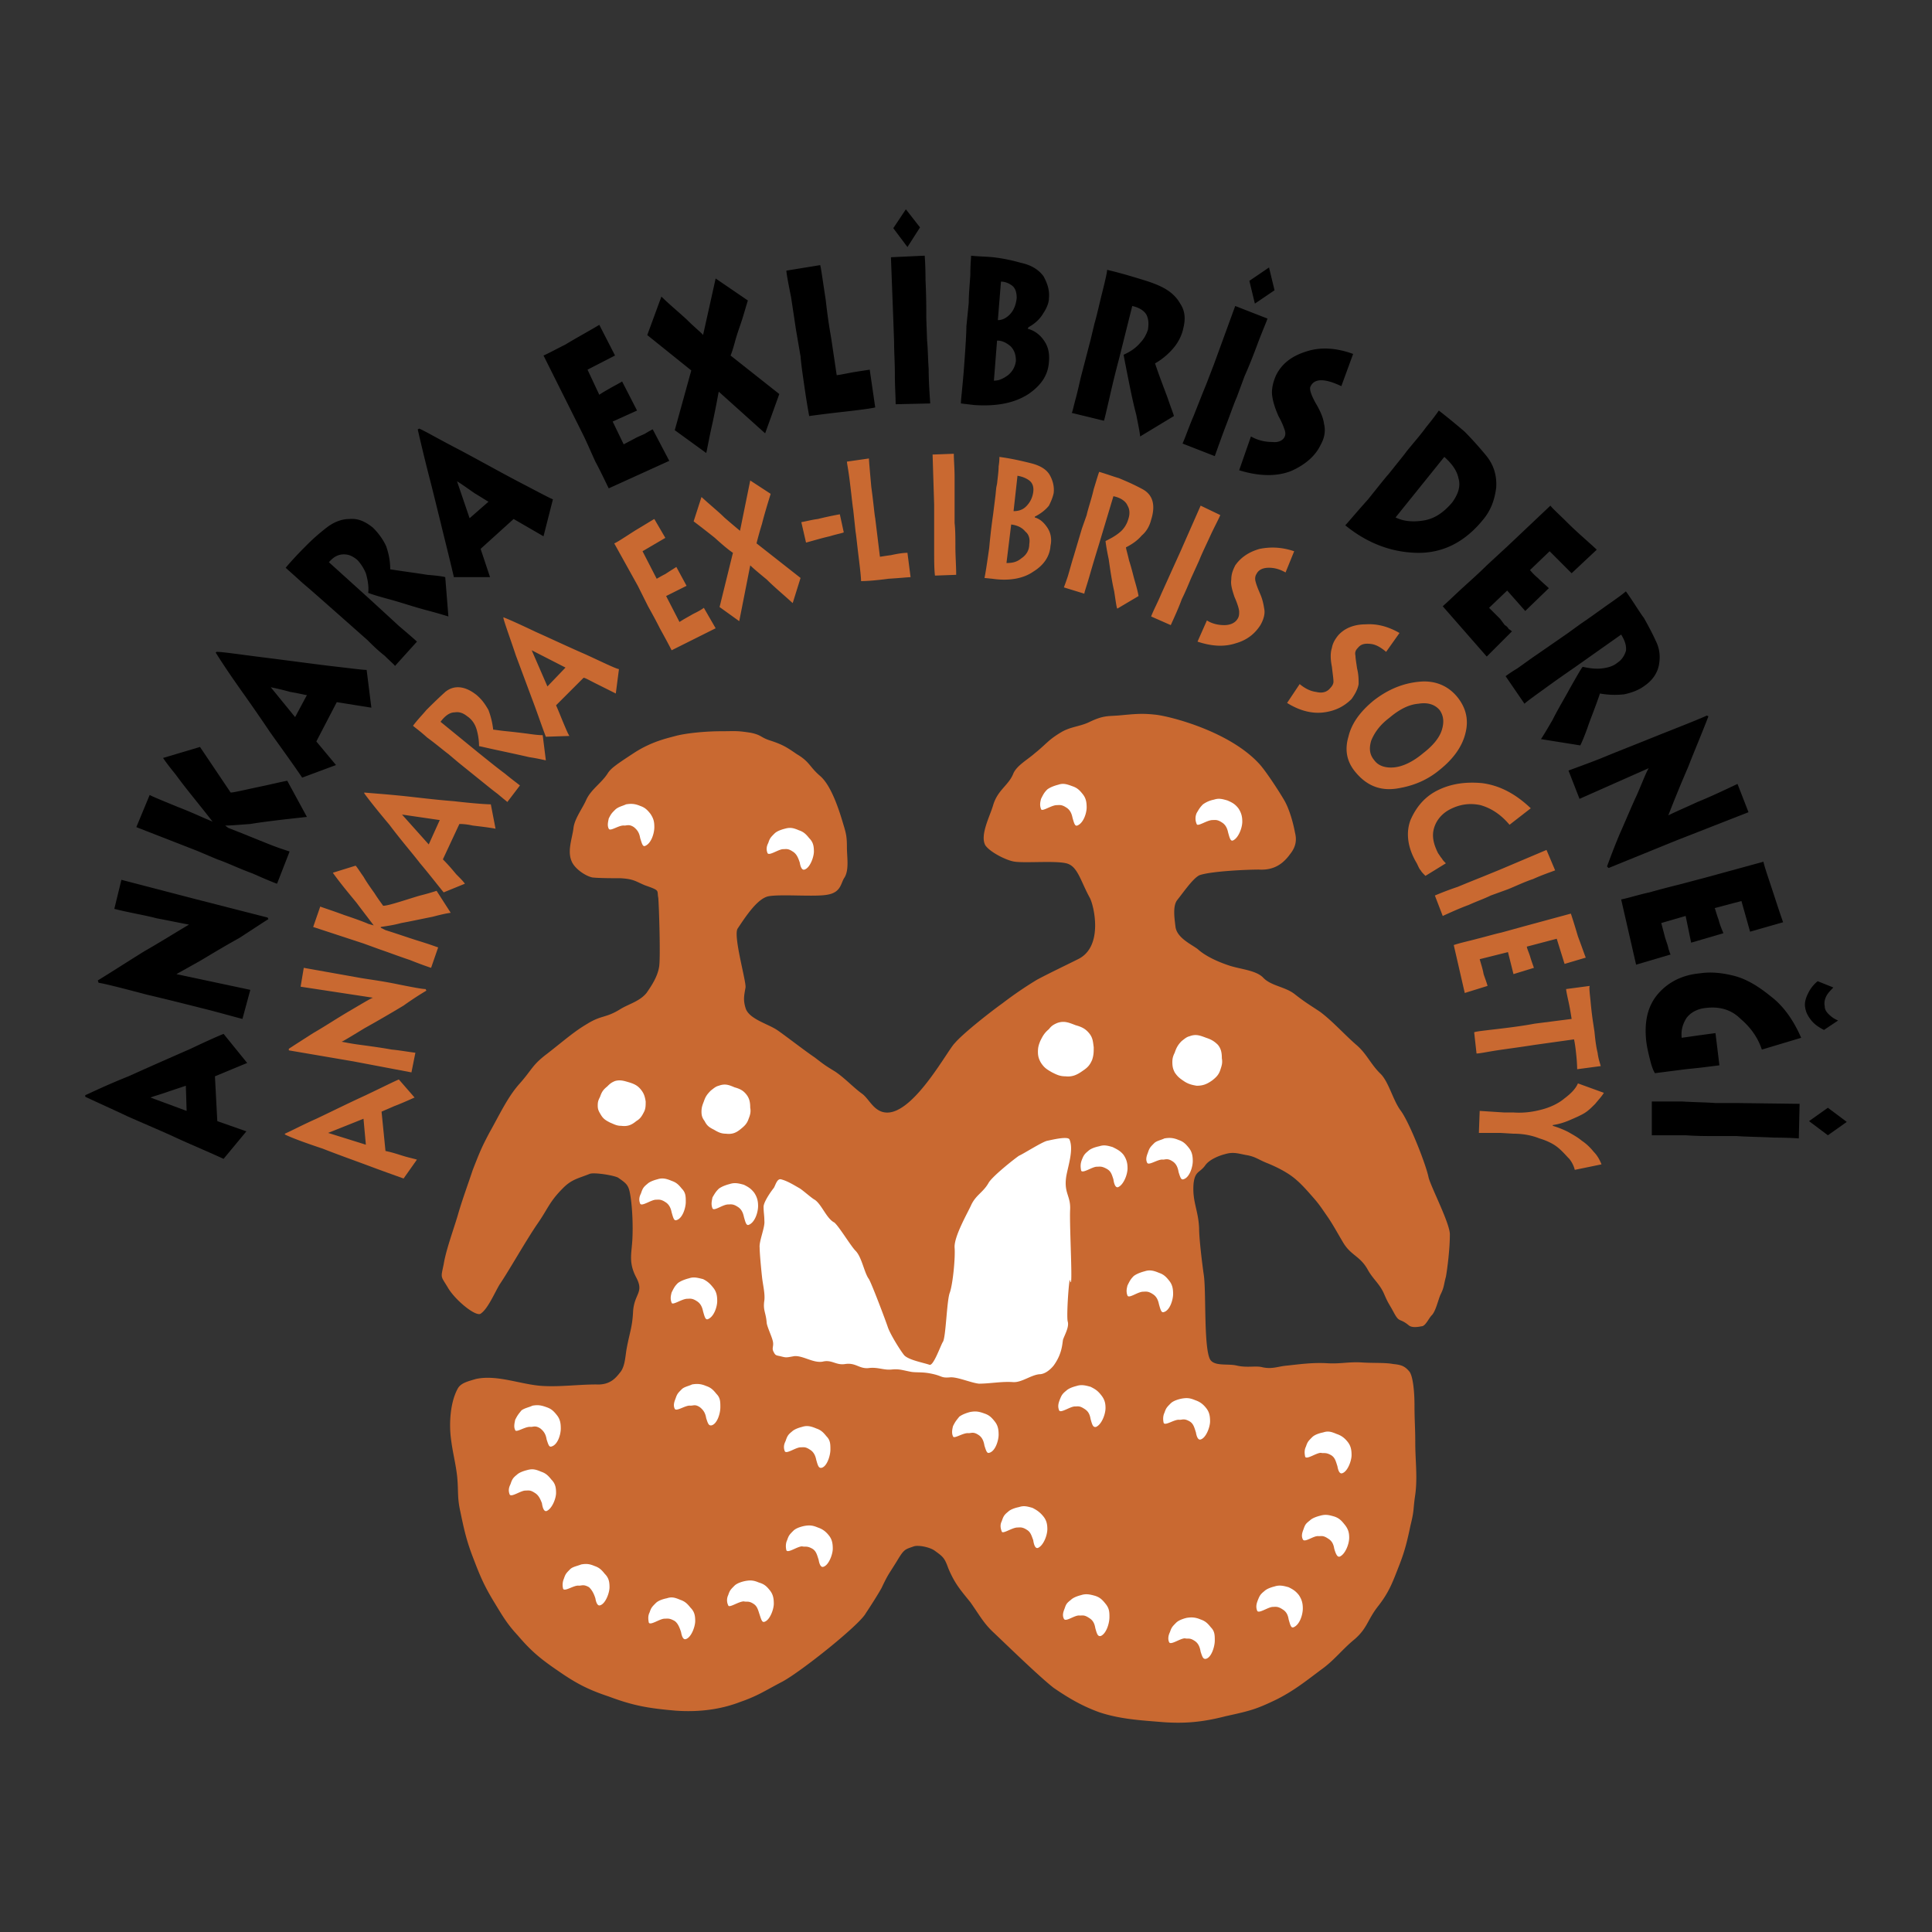 <svg xmlns="http://www.w3.org/2000/svg" width="2500" height="2500" viewBox="0 0 192.756 192.756"><rect x="0" y="0" width="192.756" height="192.756" fill="#333333" stroke="none"/><g fill-rule="evenodd" clip-rule="evenodd"><path fill="#fff" fill-opacity="0" d="M0 0h192.756v192.756H0V0z"/><path d="M67.4 73.427c1.177-.314 3.216-.471 4.471-.471 1.49 0 1.568-.079 3.059.157 1.098.235.941.47 1.96.784 1.177.392 1.569.627 2.588 1.333 1.333.784 1.255 1.254 2.353 2.195 1.098.941 1.882 3.373 2.274 4.706.314 1.02.392 1.333.392 2.431 0 .941.235 2.196-.235 2.98-.392.549-.313 1.49-1.725 1.725-1.254.235-4.627-.079-5.882.157-1.098.235-2.274 2.039-3.058 3.216-.471.706.862 5.254.784 5.882-.157.862-.235 1.254 0 2.039.314 1.098 2.196 1.568 3.137 2.195.706.471 2.823 2.117 3.765 2.745 1.019.784 1.019.784 2.039 1.411.941.628 1.804 1.569 2.667 2.196.784.549 1.255 2.039 2.745 1.882 2.667-.313 5.803-6.195 6.509-6.9.863-1.02 3.687-3.216 4.785-4a38.16 38.16 0 0 1 3.449-2.353c1.334-.706 2.668-1.334 4.078-2.039 2.588-1.255 1.568-5.412 1.178-6.117-.863-1.568-1.178-2.98-2.119-3.372-.861-.393-4.156-.079-5.332-.235-.783-.079-2.51-.941-2.98-1.647-.549-1.02.471-2.902.785-4 .471-1.568 1.568-1.96 2.039-3.215.393-.784 1.412-1.333 2.117-1.96 1.176-.941 1.334-1.333 2.666-2.118.941-.549 1.883-.549 2.824-1.02 1.332-.627 1.725-.549 2.822-.627 1.727-.157 2.354-.235 3.766-.078 1.41.157 7.371 1.647 10.352 4.94.705.785 2.117 2.98 2.51 3.686.391.706.783 1.882 1.02 3.137.156.628.156 1.333-.471 2.118-.785 1.098-1.727 1.647-3.137 1.568-1.178 0-4.707.157-5.883.549-.627.235-1.646 1.725-2.273 2.509-.471.627-.236 1.961-.158 2.667.158 1.098 1.568 1.726 2.197 2.196.861.785 2.195 1.333 3.137 1.647 1.176.392 2.744.471 3.451 1.255.783.784 2.117.862 3.057 1.568 1.1.863 1.412 1.02 2.588 1.804 1.256.941 2.432 2.274 3.609 3.294 1.018.862 1.41 1.883 2.352 2.823.863.784 1.256 2.588 2.039 3.687.863 1.098 2.588 5.489 2.824 6.744.312 1.098 2.195 4.705 2.117 5.725 0 1.333-.236 3.294-.393 4.156-.236.863-.156 1.02-.549 1.804-.236.55-.471 1.647-.863 2.039-.312.313-.627 1.099-1.02 1.099-.393.078-.941.156-1.254-.079-.941-.784-.941-.235-1.49-1.255s-.549-.862-1.02-1.96c-.471-1.02-1.098-1.412-1.646-2.432-.785-1.333-1.648-1.333-2.432-2.666-.471-.784-1.02-1.804-1.568-2.588s-.785-1.177-1.412-1.883c-.549-.627-1.098-1.255-1.646-1.725-.785-.706-1.883-1.255-2.824-1.647-1.02-.392-1.254-.705-2.273-.862-.785-.157-1.254-.313-2.039-.079-.627.157-1.568.55-1.961 1.099-.549.784-1.02.549-1.176 1.804-.158 1.804.471 2.666.549 4.47 0 1.099.314 3.608.471 4.706.234 1.568 0 6.744.549 8.234.314.94 1.803.549 2.744.784 1.02.235 1.883 0 2.51.156 1.02.235 1.568-.078 2.51-.156 1.412-.157 2.588-.313 4-.235 1.334.078 2.117-.156 3.451-.078 1.176.078 2.273 0 3.137.156.705.078 1.098.157 1.568.706.391.392.549 2.039.549 3.372 0 1.647.078 2.196.078 3.843 0 1.647.234 3.372 0 5.098-.236 1.568-.078 1.49-.471 3.059-.312 1.49-.549 2.51-1.098 3.921-.705 1.805-1.02 2.745-2.195 4.235-1.02 1.333-1.02 2.117-2.275 3.215-1.254 1.02-2.039 2.118-3.371 3.059-1.568 1.177-2.746 2.118-4.471 2.98-1.961.94-2.51 1.098-5.02 1.646-2.432.628-4.312.784-6.822.55-2.039-.157-3.922-.314-5.805-.941-1.725-.627-3.059-1.412-4.547-2.432-1.412-1.098-4.471-4.078-5.961-5.489-1.02-.941-1.412-1.726-2.353-3.059-1.02-1.255-1.568-1.882-2.196-3.372-.392-1.098-.549-1.177-1.412-1.804-.471-.313-1.568-.549-2.039-.393-.862.313-.941.235-1.646 1.412-.863 1.411-.863 1.255-1.569 2.744-.392.706-1.098 1.805-1.568 2.511-.627 1.176-6.431 5.803-8.313 6.822-1.804.941-2.431 1.411-4.235 2.039-2.039.784-4.235 1.02-6.431.862-2.666-.235-4.156-.47-6.666-1.411-2.118-.706-3.294-1.333-5.098-2.588-1.726-1.177-2.667-1.961-4-3.529-1.098-1.177-1.568-2.039-2.431-3.451-.941-1.568-1.333-2.509-1.96-4.156-.706-1.804-.941-2.901-1.333-4.783-.314-1.412-.157-2.039-.314-3.529-.156-1.334-.47-2.432-.627-3.843-.157-1.333-.079-3.451.706-4.862.314-.549 1.02-.706 1.804-.941 2.196-.471 4.627.628 6.823.706 1.725.078 3.451-.157 5.176-.157 1.49.079 2.039-.784 2.431-1.255.471-.627.471-1.646.627-2.431.314-1.646.549-2.039.627-3.686.157-1.726 1.098-1.805.313-3.294-.784-1.49-.471-2.353-.392-3.765s0-3.372-.235-4.627c-.157-.863-.393-1.02-1.177-1.568-.392-.235-2.353-.549-2.823-.393-1.176.471-1.804.549-2.666 1.412-1.412 1.411-1.49 2.039-2.588 3.607-1.176 1.725-2.902 4.783-3.764 6.039-.549.94-1.177 2.431-1.882 2.9-.471.314-2.431-1.254-3.215-2.509-.784-1.333-.784-.941-.471-2.431.235-1.49 1.098-3.765 1.49-5.177.471-1.568.863-2.588 1.411-4.234.706-1.804.863-2.196 1.647-3.687 1.02-1.804 1.804-3.529 2.98-4.862 1.333-1.49 1.255-1.882 2.823-3.059 1.804-1.411 2.667-2.195 4-2.979 1.412-.863 1.804-.549 3.215-1.412.863-.549 1.961-.784 2.667-1.646.549-.784 1.098-1.647 1.255-2.589.157-.783 0-5.959-.078-6.9-.157-.785.235-.706-1.333-1.255-.941-.393-1.098-.627-2.431-.706-.627 0-2.196 0-2.823-.078-.706-.157-1.725-.863-2.039-1.568-.471-1.02 0-2.196.157-3.294.079-.941.863-1.961 1.255-2.823.471-1.098 1.568-1.726 2.196-2.745.313-.471.863-.863 2.667-2.039 1.719-1.098 3.21-1.412 4.072-1.647z" fill="#c96931"/><path d="M22.307 115.618c-1.882-.862-3.608-1.568-5.098-2.273-1.569-.706-3.059-1.334-4.47-1.961-1.49-.706-2.902-1.333-4.235-1.961v-.156c.549-.235 1.96-.941 4.313-1.883a608.68 608.68 0 0 1 6.196-2.744c1.804-.863 2.902-1.334 3.294-1.49l2.353 2.901-3.215 1.333.235 4.471 2.902 1.02-2.275 2.743zm-3.765-7.293l-1.647.549c-.862.313-1.49.471-1.882.627l3.607 1.334-.078-2.51zM24.188 101.659c-.627-.157-1.725-.471-3.215-.862-1.568-.393-3.686-.941-6.352-1.569-2.667-.705-4.235-1.098-4.784-1.176l-.078-.235c1.412-.862 2.98-1.882 4.627-2.902 1.647-.941 3.137-1.882 4.47-2.667-.863-.157-1.961-.392-3.216-.627-1.176-.313-2.666-.548-4.234-.941l.706-2.901 7.529 1.96 7.058 1.804.079.157c-.627.392-1.568 1.02-2.902 1.882-1.412.784-2.588 1.49-3.764 2.196-1.098.627-1.961 1.098-2.51 1.411l7.372 1.569-.786 2.901zM27.64 88.17c-.235-.078-1.02-.392-2.431-1.019-1.49-.549-2.588-1.098-3.529-1.412l-2.039-.863-6.039-2.353 1.333-3.215c.079.079 1.02.471 2.745 1.176 1.804.706 2.745 1.177 2.98 1.255l.549.235c-.549-.706-1.176-1.49-1.804-2.274-.627-.784-1.255-1.568-1.882-2.431-.706-.862-1.098-1.412-1.254-1.647l3.686-1.098 3.059 4.548c.314 0 1.255-.235 2.745-.548 1.49-.314 2.431-.549 2.901-.628l1.961 3.607-2.118.235c-1.333.157-2.588.313-3.529.471-1.098.078-1.882.157-2.51.157l.314.235c1.411.549 2.745 1.098 3.921 1.568 1.176.471 1.96.706 2.196.785L27.64 88.17zM30.149 77.583c-1.176-1.726-2.274-3.215-3.215-4.549a182.35 182.35 0 0 0-2.823-4.078c-.941-1.333-1.804-2.588-2.588-3.843l.079-.078c.627 0 2.117.235 4.627.549 2.509.313 4.784.627 6.744.863 2.039.235 3.215.392 3.607.392l.471 3.765-3.451-.55-2.039 3.921 1.96 2.353-3.372 1.255zm.471-8.234c-.157 0-.706-.157-1.647-.313a30.551 30.551 0 0 0-1.961-.471l2.431 2.98 1.177-2.196zM36.894 59.781c.941.863 1.882 1.725 2.901 2.667 1.02.862 1.647 1.412 1.804 1.568l-2.196 2.431c0-.079-.392-.392-1.02-1.02-.706-.549-1.254-1.098-1.725-1.568l-2.745-2.431-1.333-1.177c-.627-.549-1.412-1.254-2.431-2.117-.941-.863-1.49-1.333-1.647-1.49.863-1.02 1.647-1.804 2.196-2.353s1.176-1.098 1.882-1.647c.706-.549 1.49-.863 2.274-.863.863-.078 1.569.235 2.353.863.549.549 1.02 1.176 1.333 1.882.235.706.392 1.412.392 2.274 1.49.235 2.745.392 3.686.549.941.079 1.569.157 1.804.235l.314 3.921a49.731 49.731 0 0 0-2.196-.627c-1.176-.314-2.352-.706-3.45-1.02-1.177-.314-1.96-.549-2.353-.706.079-.706-.078-1.412-.235-1.96-.235-.549-.549-1.02-.863-1.333-.471-.392-.863-.549-1.333-.549-.549 0-1.02.235-1.49.784l4.078 3.687zM45.285 57.585c-.47-2.039-.941-3.843-1.333-5.49-.392-1.569-.784-3.215-1.177-4.706a185.992 185.992 0 0 1-1.098-4.549l.157-.078c.549.235 1.882 1.02 4.157 2.196 2.196 1.176 4.156 2.274 5.96 3.215 1.804.941 2.823 1.49 3.215 1.647l-.941 3.686-2.98-1.726-3.294 2.98.941 2.823h-3.607v.002zm3.45-7.529c-.157-.079-.627-.392-1.412-.863-.784-.549-1.333-.941-1.726-1.176l1.255 3.686 1.883-1.647zM66.773 45.978l-6.039 2.745c-.392-.784-.785-1.646-1.333-2.666-.47-1.02-.863-1.961-1.255-2.745l-1.254-2.51-2.667-5.333c.392-.157 1.098-.549 2.196-1.098 1.02-.627 2.196-1.255 3.373-1.96l1.568 3.059-2.745 1.412 1.177 2.51c.078-.079.47-.313 1.02-.627.549-.314 1.019-.549 1.254-.706l1.49 2.902-2.431 1.098 1.098 2.274 1.333-.706.706-.314c.157-.078.392-.235.549-.313.157-.079.235-.157.314-.157l1.646 3.135zM67.322 42.919l1.647-5.96-4.392-3.529 1.412-3.842c.706.705 1.568 1.411 2.51 2.274.862.863 1.49 1.333 1.646 1.568l1.255-5.646 3.215 2.196c-.078.235-.235.784-.471 1.568-.235.785-.548 1.568-.784 2.432-.235.862-.393 1.333-.471 1.49l4.862 3.843-1.412 3.921-4.627-4.156c-.078.313-.235 1.333-.627 3.137-.392 1.726-.548 2.745-.627 2.98l-3.136-2.276zM81.831 26.451c.078.235.235 1.412.549 3.451.235 2.117.471 3.372.549 3.843l.549 3.686c.079 0 .549-.078 1.333-.235.863-.157 1.49-.235 1.961-.314l.549 3.765c-.235.078-1.333.235-3.451.47-2.039.235-3.137.392-3.137.392a76.19 76.19 0 0 1-.471-2.901c-.157-1.098-.314-2.118-.392-3.059l-.47-2.745c-.079-.549-.235-1.568-.471-3.137-.314-1.568-.471-2.431-.471-2.667l3.373-.549zM92.496 33.979c.079.784.079 1.725.157 2.823 0 1.176.078 2.275.157 3.451l-3.451.078c0-.784-.078-1.725-.078-2.98 0-1.177-.079-2.274-.079-3.294l-.079-2.196-.235-6.196 3.372-.157c0 .079.079.941.079 2.431.078 1.569.078 2.823.078 3.843l.079 2.197zm-3.372-11.214l1.255-1.882 1.412 1.804-1.254 1.961-1.413-1.883zM96.652 30.215c0-.784.079-1.647.157-2.745 0-1.098.078-1.726.078-1.961.628.079 1.412.079 2.197.157.705.079 1.646.235 2.744.549 1.098.235 1.805.706 2.275 1.333.391.706.627 1.412.549 2.196 0 .471-.236 1.02-.549 1.49-.314.549-.785 1.02-1.49 1.412l-.078.157c.627.157 1.176.549 1.568 1.098.471.627.627 1.333.549 2.196-.078 1.333-.785 2.353-2.039 3.215-1.334.863-3.059 1.255-5.412 1.098l-1.333-.157c0-.393.157-1.569.313-3.608.157-2.117.235-3.45.235-4.078l.236-2.352zm2.51 7.764c.471 0 .863-.156 1.412-.549.471-.392.705-.862.783-1.411 0-.627-.156-1.098-.549-1.49-.393-.313-.783-.549-1.332-.549l-.314 3.999zm.393-6.039c.391 0 .783-.157 1.176-.549.393-.393.627-.941.705-1.647 0-.627-.156-1.02-.469-1.255-.314-.235-.707-.392-1.1-.392l-.312 3.843zM111.631 35.861a96.126 96.126 0 0 0-.941 3.843c-.312 1.333-.469 2.039-.549 2.274l-3.215-.784c.078-.079.156-.549.393-1.412.234-.863.393-1.647.549-2.274l.941-3.607.393-1.647c.234-.784.469-1.882.783-3.137.314-1.255.471-1.961.471-2.196 1.334.314 2.354.627 3.137.863.785.235 1.568.471 2.354.863.783.392 1.41.941 1.803 1.646.471.706.549 1.49.314 2.432-.156.784-.549 1.49-1.02 2.039s-1.098 1.098-1.805 1.49c.471 1.411.941 2.588 1.256 3.45.312.941.549 1.49.627 1.804l-3.373 2.039c0-.235-.156-1.02-.391-2.196-.314-1.176-.549-2.353-.785-3.529-.234-1.177-.393-1.961-.471-2.431.707-.314 1.256-.706 1.646-1.176.393-.393.629-.863.785-1.333.078-.549.078-1.02-.156-1.49-.236-.393-.707-.706-1.412-.863l-1.334 5.332zM123.395 39.626c-.312.706-.627 1.646-1.02 2.666s-.783 2.118-1.176 3.216l-3.215-1.255c.312-.706.627-1.647 1.098-2.745.471-1.176.863-2.196 1.254-3.137l.785-2.039 2.117-5.804 3.215 1.255c0 .079-.312.785-.861 2.196-.551 1.49-1.02 2.666-1.412 3.529l-.785 2.118zm1.255-11.607l1.961-1.333.549 2.274-1.961 1.333-.549-2.274zM124.807 43.547a4.258 4.258 0 0 0 2.117.549c.627.079 1.098-.156 1.256-.549.078-.157.078-.392 0-.627-.08-.235-.236-.706-.629-1.412-.312-.706-.549-1.412-.627-2.039-.078-.627.078-1.333.393-2.039.549-1.098 1.49-1.882 2.98-2.353 1.41-.471 2.98-.392 4.705.235l-1.176 3.215c-1.648-.784-2.668-.784-3.059 0-.158.235 0 .784.471 1.647.469.784.783 1.49.861 2.117.158.627.078 1.333-.312 2.039-.549 1.177-1.568 2.039-2.98 2.667-1.412.548-3.137.548-5.176-.079l1.176-3.371zM140.1 45.351l.234-.313c.627-.784 1.334-1.568 1.961-2.432.707-.862 1.098-1.411 1.256-1.646a68.04 68.04 0 0 1 2.588 2.117 36.126 36.126 0 0 1 2.117 2.353c.783.941 1.098 2.039 1.02 3.215-.158 1.255-.549 2.274-1.256 3.137-1.881 2.353-4.156 3.451-6.744 3.372-2.588-.078-4.941-1.019-7.059-2.745.236-.235.941-1.098 2.275-2.588 1.254-1.568 1.883-2.353 2.039-2.509l1.569-1.961zm-.864 6.274c.785.392 1.725.47 2.746.313 1.098-.157 2.037-.784 2.9-1.804.627-.863.863-1.647.627-2.432-.156-.784-.705-1.49-1.41-2.117l-4.863 6.04zM148.334 65.506l-4.393-5.02c.629-.549 1.334-1.254 2.117-1.96.863-.784 1.648-1.49 2.275-2.118l2.039-1.882 4.312-4.078c.236.313.863.863 1.727 1.726.861.862 1.881 1.725 2.9 2.666l-2.51 2.353-2.195-2.196-1.961 1.882c.08.079.314.392.785.784.471.471.863.784 1.098 1.02l-2.354 2.274-1.803-2.039-1.805 1.726 1.1 1.098.469.627a.946.946 0 0 1 .393.392c.158.078.314.235.314.235l-2.508 2.51zM157.195 66.525c-1.02.706-2.039 1.412-3.215 2.275-1.098.784-1.725 1.254-1.883 1.411l-1.881-2.745s.391-.314 1.176-.784c.783-.549 1.412-1.02 1.883-1.333l3.059-2.117 1.41-1.02c.707-.471 1.568-1.098 2.668-1.882 1.018-.706 1.646-1.176 1.803-1.333.785 1.098 1.334 2.039 1.805 2.667.391.706.783 1.411 1.176 2.274.393.784.471 1.568.312 2.431-.156.784-.627 1.49-1.41 2.039-.629.471-1.334.706-2.039.863a8.461 8.461 0 0 1-2.432-.079c-.471 1.412-.941 2.51-1.256 3.451-.312.863-.549 1.412-.705 1.726l-3.922-.627c.158-.235.551-.863 1.178-1.96.549-1.098 1.176-2.118 1.725-3.137.627-1.098 1.02-1.804 1.256-2.118.705.157 1.332.235 1.959.157.629-.079 1.1-.235 1.49-.549.471-.313.707-.706.863-1.176.078-.47-.078-1.019-.471-1.647l-4.549 3.213zM156.49 76.877c.627-.235 1.725-.627 3.137-1.176 1.49-.627 3.529-1.412 6.039-2.431 2.588-1.02 4.156-1.647 4.627-1.882l.156.079c-.627 1.647-1.334 3.294-2.039 5.098a130.802 130.802 0 0 0-1.961 4.784c.785-.393 1.727-.785 2.902-1.333 1.176-.471 2.51-1.098 4-1.804l1.098 2.823-7.215 2.823-6.744 2.745-.158-.157c.236-.627.629-1.725 1.256-3.215.627-1.412 1.176-2.745 1.725-3.921.549-1.254.863-2.118 1.176-2.667l-6.9 3.059-1.099-2.825zM163.234 96.248l-1.49-6.51c.785-.156 1.725-.47 2.824-.706a89.658 89.658 0 0 1 2.979-.784l2.668-.706 5.725-1.568c.078.392.312 1.098.705 2.274s.785 2.431 1.256 3.765l-3.295.941-.863-3.059-2.666.706c.078.157.158.549.393 1.176.156.627.393 1.098.471 1.333l-3.215.941-.549-2.666-2.432.706.393 1.49.234.706c.078.235.078.392.156.549.08.235.08.314.158.393l-3.452 1.019zM168.176 106.678l-3.059.393c-.158-.235-.314-.628-.471-1.255-.158-.627-.314-1.255-.393-1.882-.234-2.039.156-3.607 1.176-4.784 1.02-1.176 2.432-1.882 4.156-2.039 1.02-.156 2.119-.078 3.373.235s2.432 1.02 3.686 2.039c1.256.941 2.275 2.353 3.059 4.156l-3.922 1.177c-.391-1.177-1.098-2.196-2.117-3.059-.939-.941-2.117-1.255-3.449-1.098-.863.078-1.568.471-1.961 1.02-.393.627-.549 1.254-.471 1.96l1.646-.235 1.725-.234.393 3.215-1.881.235-1.49.156zm13.803-3.921c-.471-.235-.941-.549-1.256-.941-.312-.392-.549-.783-.627-1.333-.078-.47.078-.94.314-1.411.234-.471.549-.863.939-1.177l1.568.628c-.234.235-.549.549-.705.862s-.234.628-.156 1.02c0 .313.156.549.393.784.234.235.549.471.939.627l-1.409.941zM170.998 113.345c-.783 0-1.725 0-2.822-.079h-3.373v-3.372h2.98c1.254.078 2.354.078 3.371.157h2.197l6.195.078-.078 3.45c-.078 0-.863-.078-2.432-.078-1.49-.078-2.744-.078-3.764-.156h-2.274zm11.371-2.824l1.883 1.412-1.883 1.333-1.881-1.411 1.881-1.334z"/><path d="M40.266 117.579c-1.098-.393-2.196-.784-3.451-1.255s-2.823-1.02-4.627-1.726c-1.882-.627-3.137-1.098-3.765-1.411v-.078c.706-.314 1.726-.863 3.137-1.49 1.49-.706 3.059-1.49 4.941-2.353 1.804-.863 2.901-1.412 3.293-1.568l1.568 1.803c-.706.314-1.411.628-2.039.863-.706.313-1.098.471-1.255.549l.392 3.921c.784.157 1.412.393 1.96.55.549.156.941.234 1.176.313l-1.33 1.882zm-4-5.96l-3.529 1.411 3.765 1.177-.236-2.588zM41.05 106.992l-5.803-1.099-6.431-1.098v-.156c.47-.314 1.333-.863 2.431-1.568 1.098-.628 2.274-1.412 3.607-2.196 1.333-.784 2.118-1.255 2.353-1.333l-7.215-1.099.314-1.882 5.725 1.02c.941.157 2.196.313 3.686.627 1.568.314 2.431.471 2.745.471l.078.157c-.392.235-1.176.706-2.274 1.49a136.592 136.592 0 0 1-3.921 2.274c-1.412.862-2.195 1.333-2.274 1.333.079 0 .706.157 1.882.313s2.274.313 3.137.471c.863.078 1.646.235 2.353.313l-.393 1.962zM43.01 96.562c-.235-.079-.941-.313-2.117-.784-1.176-.392-2.196-.784-2.902-1.02l-1.725-.627-5.02-1.647.706-2.039c.157.079.941.314 2.431.863 1.412.471 2.196.784 2.353.863l.549.157c-.471-.627-1.02-1.333-1.726-2.274-.706-.863-1.568-1.882-2.353-2.98l2.274-.706c.157.157.392.549.784 1.098.313.549.706 1.098 1.098 1.647.393.627.706 1.02.863 1.255.314 0 .863-.157 1.647-.393s1.49-.47 2.039-.627a22.714 22.714 0 0 0 1.647-.471l1.412 2.196c-.079 0-.627.078-1.804.392-1.177.235-2.274.471-3.137.627-.863.235-1.568.314-2.039.392v.079l.471.235c1.255.393 2.353.785 3.372 1.098 1.02.314 1.647.549 1.882.627l-.705 2.039zM44.265 89.033c-.706-.863-1.49-1.882-2.353-2.902-.784-1.02-1.882-2.274-3.059-3.843-1.255-1.49-2.118-2.588-2.51-3.137v-.079c.863.079 2.039.157 3.608.314 1.568.157 3.293.392 5.333.549 2.039.235 3.294.313 3.686.313l.471 2.432c-.863-.157-1.647-.235-2.275-.314-.705-.157-1.176-.157-1.333-.157l-1.646 3.529c.549.549.941 1.019 1.333 1.49.392.392.706.706.863.941l-2.118.864zm-.391-7.215l-3.765-.549 2.666 2.98 1.099-2.431zM50.618 80.014c-.079-.079-.393-.314-.941-.784-.628-.471-1.098-.863-1.49-1.176l-2.431-1.961-1.02-.862c-.627-.471-1.255-1.02-2.118-1.647-.784-.706-1.255-1.02-1.412-1.176.471-.627.941-1.098 1.333-1.569.393-.392 1.02-1.02 1.882-1.803.863-.706 1.961-.628 3.137.313.549.47.862.941 1.176 1.49.235.627.392 1.255.471 1.96.157 0 .549.079 1.333.157.785.078 1.412.157 2.039.235.549.078 1.098.157 1.568.157l.314 2.509c-.079 0-.627-.157-1.647-.313-1.02-.235-2.118-.471-3.215-.706-1.098-.235-1.726-.393-1.804-.393 0-.549-.079-1.098-.235-1.647-.157-.549-.471-1.019-.941-1.333-.392-.313-.785-.471-1.255-.392-.47 0-.941.313-1.411.941l3.843 3.137c.784.627 1.647 1.333 2.588 2.039.863.706 1.412 1.099 1.49 1.177l-1.254 1.647zM54.46 73.505c-.392-1.02-.784-2.196-1.255-3.451-.471-1.254-1.02-2.745-1.726-4.627-.627-1.882-1.098-3.137-1.255-3.764v-.079c.785.313 1.804.784 3.294 1.49 1.412.628 3.059 1.412 4.862 2.196 1.882.862 2.98 1.412 3.373 1.49l-.314 2.431-2.039-1.02c-.627-.313-1.02-.549-1.176-.549l-2.745 2.745c.313.706.549 1.333.784 1.882s.392.941.549 1.177l-2.352.079zm1.961-6.901l-3.372-1.726 1.568 3.608 1.804-1.882zM71.4 62.683l-4.392 2.195c-.314-.627-.706-1.333-1.177-2.195-.392-.785-.784-1.49-1.176-2.196l-1.019-2.039-2.353-4.235c.235-.078.941-.549 2.039-1.254 1.176-.706 1.804-1.098 1.96-1.177l1.098 1.882-2.274 1.333 1.412 2.745c.157-.079.392-.235.863-.471.471-.313.863-.549 1.098-.706l1.02 1.882-2.04 1.02 1.333 2.588c.471-.314.941-.549 1.333-.785.471-.235.784-.392 1.098-.627l1.177 2.04zM71.792 60.565l1.333-5.412c-.471-.313-1.02-.784-1.804-1.49a89.41 89.41 0 0 0-2.117-1.647l.784-2.431c.941.863 1.725 1.49 2.274 2.04.628.549 1.099.941 1.569 1.333l1.02-5.02 2.039 1.333c-.313 1.019-.627 2.039-.862 2.98a35.885 35.885 0 0 0-.549 1.96l4.392 3.451-.784 2.51c-.941-.863-1.804-1.568-2.588-2.353-.863-.706-1.412-1.177-1.647-1.412l-1.098 5.568-1.962-1.41zM79.948 52.095c.471-.079 1.02-.235 1.647-.314a34.526 34.526 0 0 1 2.196-.47l.392 1.804c-.157.079-.627.157-1.412.392-.706.157-1.49.392-2.353.627l-.47-2.039zM90.849 57.585c-.235 0-.941.078-2.196.157-1.176.157-2.118.235-2.745.235 0-.314-.079-1.098-.235-2.353-.157-1.254-.235-2.117-.314-2.588l-.235-2.196c-.079-.47-.157-1.333-.314-2.588-.156-1.333-.313-2.039-.313-2.196l2.196-.314c0 .157.079 1.098.235 2.824.235 1.725.314 2.745.392 3.137l.471 3.843c.078 0 .471-.079 1.098-.157.706-.157 1.254-.235 1.647-.235l.313 2.431zM93.28 57.428c-.079-.706-.079-1.49-.079-2.51V50.37l-.157-5.02 2.118-.078c0 .627.078 1.412.078 2.353v4.549c.079.706.079 1.49.079 2.353 0 .941.079 1.882.079 2.823l-2.118.078zM98.221 57.663c.078-.313.236-1.333.471-2.98.156-1.725.314-2.823.393-3.372l.234-1.882.078-.784.08-.392c.078-.706.156-1.254.156-1.725.078-.471.078-.785.078-.941 1.176.157 2.195.392 3.137.627s1.568.627 1.883 1.176c.312.549.471 1.177.393 1.804-.08.392-.236.784-.471 1.255-.314.392-.785.784-1.412 1.098v.079c.549.156.941.549 1.254 1.019.314.471.471 1.098.314 1.804-.078 1.098-.705 1.96-1.725 2.588-1.02.706-2.432.941-4.078.706l-.785-.08zm2.195-1.49c.551 0 1.02-.079 1.49-.471.471-.314.785-.784.785-1.412.078-.471 0-.941-.393-1.255-.314-.392-.783-.627-1.412-.706l-.47 3.844zm.707-5.176c.393 0 .861-.078 1.254-.471.393-.392.627-.862.707-1.411.078-.549-.08-.941-.393-1.177-.314-.235-.707-.392-1.176-.471l-.392 3.53zM106.143 58.604s.156-.393.391-1.098c.236-.784.393-1.412.549-1.882l.863-2.901.471-1.333c.156-.706.471-1.569.705-2.588.314-1.02.471-1.568.549-1.725.785.235 1.412.47 1.961.627.549.235 1.334.549 2.354 1.098s1.334 1.569.863 3.059c-.158.627-.471 1.176-.941 1.569-.393.47-.941.862-1.568 1.176 0 .157.156.627.312 1.333.236.706.393 1.412.549 1.96.158.549.314 1.098.393 1.568l-2.117 1.255c-.078-.078-.156-.706-.314-1.725-.234-1.02-.391-2.118-.549-3.215-.234-1.098-.312-1.726-.312-1.804.471-.235.939-.471 1.41-.863.393-.313.707-.784.863-1.333.156-.47.156-.941-.078-1.333-.156-.392-.627-.784-1.412-.941l-1.412 4.705c-.312 1.02-.627 2.04-.939 3.137-.314 1.098-.549 1.725-.549 1.882l-2.042-.628zM114.848 61.506c.234-.627.627-1.333 1.02-2.274.391-.863.783-1.726 1.098-2.431l.783-1.726 2.039-4.627 1.961.941c-.234.549-.627 1.254-1.02 2.117s-.783 1.646-1.098 2.431l-.785 1.725c-.234.549-.549 1.333-.939 2.118-.314.863-.707 1.725-1.1 2.588l-1.959-.862zM120.414 61.898c.471.314 1.1.471 1.727.471s1.098-.235 1.332-.627c.158-.235.158-.471.158-.706s-.158-.785-.471-1.49c-.236-.706-.393-1.255-.314-1.725 0-.549.158-.941.393-1.412.549-.784 1.334-1.333 2.432-1.646 1.176-.235 2.273-.157 3.449.235l-.861 2.117c-.549-.313-1.098-.471-1.646-.471s-1.02.157-1.256.627c-.156.235-.156.549-.078.785.078.313.234.706.471 1.254.234.549.314 1.02.393 1.49.078.47-.078 1.02-.393 1.568-.549.863-1.334 1.49-2.432 1.804-1.176.392-2.432.313-3.842-.157l.938-2.117zM129.668 68.25c.471.392 1.021.706 1.648.785.627.156 1.098 0 1.41-.393.158-.157.314-.392.314-.627 0-.314-.078-.784-.156-1.49-.158-.784-.158-1.412 0-1.882.078-.47.312-.862.627-1.254.627-.706 1.568-1.098 2.744-1.098 1.178-.079 2.275.235 3.373.862l-1.334 1.882c-.471-.393-.939-.706-1.49-.784-.627-.078-1.02 0-1.332.392-.236.235-.314.471-.236.785 0 .235.08.706.158 1.255.156.627.156 1.098.156 1.568-.078.471-.314.941-.705 1.49-.707.706-1.568 1.176-2.746 1.333-1.176.157-2.432-.157-3.686-.941l1.255-1.883zM145.432 69.583c.863 1.098 1.098 2.274.785 3.529-.314 1.333-1.176 2.588-2.666 3.764-1.256 1.02-2.668 1.568-4.236 1.804-1.646.235-2.98-.313-4.078-1.646-.861-1.02-1.098-2.196-.705-3.529.314-1.333 1.176-2.51 2.51-3.607 1.412-1.098 2.902-1.726 4.549-1.882 1.567-.158 2.899.391 3.841 1.567zm-8.313 6.274c.393.549 1.098.784 1.961.706.863-.079 1.881-.549 2.902-1.412 1.02-.784 1.646-1.569 1.881-2.353.236-.784.156-1.412-.234-1.96-.471-.549-1.178-.784-2.117-.627-.941.079-1.883.549-2.902 1.412-.941.706-1.49 1.49-1.805 2.274-.235.784-.157 1.412.314 1.96zM142.217 87.386c-.234-.235-.393-.393-.471-.549-.156-.157-.234-.392-.393-.706-.939-1.568-1.098-3.059-.627-4.313.549-1.255 1.334-2.196 2.432-2.823 1.412-.784 2.98-1.02 4.705-.863 1.805.235 3.373 1.098 4.863 2.51l-2.119 1.646c-.861-1.019-1.803-1.646-2.9-1.96-1.098-.235-2.117-.079-3.137.471-.707.392-1.256 1.02-1.49 1.804-.236.784-.078 1.568.391 2.509.158.235.314.471.393.549.078.157.236.314.393.47l-2.04 1.255zM143.158 89.347a29.748 29.748 0 0 1 2.273-.863c.941-.392 1.727-.706 2.51-1.02l1.727-.706 4.627-1.96.861 2.039c-.627.235-1.332.471-2.195.863-.941.314-1.725.706-2.51 1.02l-1.725.627c-.627.313-1.334.549-2.197.941-.861.314-1.725.706-2.588 1.098l-.783-2.039zM146.139 99.071l-1.098-4.784c.705-.235 1.488-.392 2.352-.627.941-.235 1.725-.47 2.432-.627l2.273-.627 4.627-1.255c.078.235.314.941.707 2.274.471 1.254.705 1.96.783 2.117l-2.117.628-.783-2.51-2.98.785c0 .156.156.47.312.941.158.549.314.941.393 1.176l-2.04.626-.549-2.195-2.822.706c.156.549.312 1.019.391 1.489.158.471.314.863.393 1.177l-2.274.706zM147.078 102.992c.158-.078.863-.157 2.197-.313 1.332-.157 2.588-.313 3.842-.549l3.686-.471c-.078-.471-.156-1.02-.312-1.726s-.236-1.098-.236-1.255l2.354-.313c-.078.157 0 .706.078 1.49.078.862.156 1.49.236 2.039l.156 1.02c.078.784.156 1.489.314 2.117.078.628.234 1.02.312 1.333l-2.352.313c0-.078 0-.548-.08-1.333-.078-.784-.156-1.333-.234-1.646l-3.922.549c-1.49.235-2.744.393-3.764.549-1.02.157-1.725.313-2.039.313l-.236-2.117zM147.629 110.835l2.43.156H151c1.098.078 2.039-.078 2.902-.313.861-.235 1.646-.627 2.195-1.098.627-.471 1.098-.941 1.334-1.49l2.588.941c-.236.392-.549.705-.863 1.098-.393.392-.705.706-1.098.94-.393.235-.941.471-1.49.706s-1.098.393-1.646.471v.079a9.273 9.273 0 0 1 1.568.627c.393.235.863.471 1.332.863.471.312.863.705 1.178 1.098.393.392.627.862.783 1.255l-2.666.549a2.854 2.854 0 0 0-.549-1.099c-.314-.313-.627-.705-1.098-1.098s-1.098-.705-1.883-.941c-.783-.313-1.646-.47-2.588-.47l-1.332-.079h-2.119l.081-2.195z" fill="#c96931"/><path d="M106.691 113.658c-.236-.313-1.805.078-2.197.157-.469.078-2.43 1.332-2.822 1.489-.471.313-2.744 2.117-3.059 2.745-.549.941-1.256 1.176-1.726 2.195-.313.706-1.725 3.137-1.646 4.235.079.941-.157 3.529-.471 4.47-.313.706-.392 4.549-.706 4.941-.235.392-.941 2.431-1.333 2.273-.706-.234-2.039-.47-2.509-.94-.392-.471-1.412-2.117-1.647-2.823s-1.568-4.234-1.882-4.784c-.47-.627-.706-2.195-1.333-2.823-.471-.471-1.647-2.431-2.118-2.823-.784-.392-1.255-1.804-1.96-2.274-.314-.156-1.255-1.02-1.569-1.176-.549-.314-1.176-.706-1.804-.863-.392-.078-.549.628-.706.863-.314.392-1.02 1.411-1.02 1.882 0 .549.079.862.079 1.411.079.628-.549 2.039-.471 2.667 0 .549.157 2.196.235 2.901.079.785.314 1.647.235 2.354-.157 1.02.157 1.176.235 2.273.078.471.549 1.412.627 1.883.079.471-.156.627.079 1.02.157.313.235.313.627.392.627.157.549.157 1.412 0 .863-.078 1.882.706 2.823.55.941-.236 1.333.392 2.274.234 1.098-.156 1.412.549 2.431.393.863-.079 1.412.235 2.196.156.784-.078 1.098.079 1.96.235.471.079 1.098 0 1.882.157 1.255.235 1.02.471 1.96.393.706-.079 2.117.549 2.902.627 1.098 0 2.273-.235 3.373-.157.861.079 1.803-.706 2.666-.784.549 0 1.098-.471 1.412-.862.861-1.177.861-2.196.939-2.588.158-.471.629-1.255.471-1.804-.156-.549.158-4.784.236-4.078.312 1.255-.078-5.411 0-7.059.078-1.411-.627-1.646-.393-3.294.16-1.019.789-2.744.318-3.764zM105.436 80.328c.236 0 .471-.079.941.235.393.235.549.627.627 1.02.158.548.236.862.471.784.627-.235.941-1.254.941-1.804 0-.549-.078-.941-.393-1.333-.312-.392-.549-.627-1.02-.785-.627-.235-.941-.313-1.41-.156-.314.078-.785.235-1.1.47-.312.313-.391.471-.627.941-.078.314-.156.627 0 1.02.079.314 1.021-.392 1.57-.392zM120.965 81.818c.234 0 .471-.079.939.235.393.235.549.628.629 1.02.156.549.234.863.471.785.549-.235.939-1.255.939-1.882 0-.471-.078-.862-.391-1.333-.314-.393-.549-.549-1.1-.784-.549-.157-.861-.235-1.332-.079a2.751 2.751 0 0 0-1.098.47c-.314.314-.393.471-.629.863a1.347 1.347 0 0 0 0 1.098c.082.312 1.021-.393 1.572-.393zM62.303 82.367c.235 0 .47-.157.941.157.393.314.549.628.628 1.098.156.471.235.863.47.784.627-.235.941-1.254.941-1.882 0-.549-.078-.862-.392-1.333-.314-.392-.549-.627-1.019-.784-.549-.235-.941-.235-1.412-.157-.313.157-.784.235-1.098.549s-.393.392-.627.863c-.079.392-.157.706 0 1.02.156.312 1.019-.394 1.568-.315zM78.145 84.72c.313 0 .47-.079.941.235.392.235.549.627.706 1.098.078.471.235.784.47.706.549-.157.941-1.254.941-1.803 0-.549-.078-.941-.47-1.333-.314-.392-.549-.627-1.02-.784-.549-.235-.863-.314-1.412-.157-.313.078-.784.235-1.02.471-.393.392-.471.47-.627.941-.157.313-.235.627-.079 1.019.158.312 1.099-.393 1.57-.393zM79.87 144.4c.313 0 .471-.079.941.235.392.235.549.627.627 1.02.157.549.235.862.549.784.549-.157.863-1.255.863-1.804s0-.941-.393-1.334c-.313-.392-.549-.627-1.02-.784-.549-.235-.941-.313-1.411-.156-.314.078-.785.235-1.02.471-.392.313-.47.47-.627.94-.156.314-.235.628-.078 1.02.157.314 1.098-.392 1.569-.392zM96.652 142.988c.235 0 .471-.156.942.157.393.235.549.627.627 1.098.156.471.236.784.471.706.627-.157.941-1.255.941-1.804s-.078-.941-.393-1.333c-.312-.393-.549-.628-1.02-.784-.627-.236-.941-.236-1.412-.157-.313.078-.784.235-1.098.471-.313.392-.392.471-.627.94-.079.314-.157.706 0 1.02.08.314 1.021-.392 1.569-.314zM107.24 140.322c.312 0 .471-.079.941.235.391.234.549.549.627 1.02.156.549.234.862.549.784.549-.235.941-1.255.941-1.882 0-.471-.078-.863-.471-1.334-.314-.392-.549-.549-1.02-.784-.549-.156-.941-.235-1.412-.078-.314.078-.785.235-1.02.471-.393.313-.471.47-.627.862s-.236.706-.078 1.098c.158.314 1.1-.392 1.57-.392zM117.67 141.655c.314 0 .471-.157 1.02.157.393.235.471.627.627 1.098.078.471.236.784.471.706.549-.157.941-1.255.941-1.804 0-.55-.078-.941-.393-1.333-.312-.393-.627-.628-1.098-.785-.549-.235-.861-.235-1.332-.156-.393.078-.863.235-1.1.471-.391.392-.469.471-.627.94-.156.313-.156.706-.078 1.02.157.313 1.098-.392 1.569-.314zM109.436 116.403c.314 0 .471-.079 1.02.234.393.235.471.549.627 1.02.078.549.236.863.471.785.549-.236.941-1.256.941-1.883 0-.471-.078-.862-.393-1.333-.312-.393-.627-.549-1.098-.784-.549-.157-.863-.235-1.334-.079-.391.079-.861.235-1.098.471-.391.313-.471.471-.627.863-.156.392-.156.706-.078 1.098.156.313 1.098-.392 1.569-.392zM116.023 115.697c.234 0 .471-.157.941.156.391.235.549.628.627 1.099.156.47.234.784.471.705.627-.156.941-1.254.941-1.804 0-.549-.08-.94-.393-1.333-.314-.393-.549-.627-1.02-.784-.549-.235-.941-.235-1.412-.157-.312.157-.783.236-1.02.471-.393.393-.471.471-.627.941-.156.393-.236.706-.078 1.02.158.313 1.1-.393 1.57-.314zM65.44 119.696c.235 0 .47-.078.941.235.392.235.549.628.627 1.02.157.55.235.862.471.784.627-.156.941-1.255.941-1.804s0-.94-.392-1.333c-.314-.393-.549-.627-1.02-.784-.549-.235-.941-.313-1.412-.157-.314.079-.785.235-1.02.471-.392.314-.47.471-.627.941-.157.313-.235.627-.078 1.02.157.313 1.098-.393 1.569-.393zM72.655 120.167c.235 0 .471-.078.941.235.392.235.548.628.627 1.02.157.549.235.862.471.784.627-.235.941-1.255.941-1.882 0-.471-.079-.863-.392-1.333-.313-.393-.549-.549-1.02-.785-.549-.156-.941-.234-1.412-.078-.314.078-.784.235-1.098.471-.313.313-.392.471-.627.862-.078.393-.157.706 0 1.099.157.313 1.02-.393 1.569-.393zM68.89 140.243c.314 0 .471-.156.941.157.392.313.549.628.627 1.098.157.471.235.784.549.706.549-.156.863-1.176.863-1.804 0-.549 0-.941-.392-1.333-.314-.393-.549-.627-1.02-.784-.549-.235-.941-.235-1.411-.157-.313.157-.784.235-1.02.471-.393.393-.471.471-.628.941-.156.392-.235.705-.078 1.02.158.313 1.099-.393 1.569-.315zM114.062 128.872c.234 0 .471-.078.941.235.393.235.549.628.627 1.02.156.549.236.862.471.784.627-.156.941-1.255.941-1.804s-.078-.94-.393-1.333c-.312-.393-.549-.628-1.02-.784-.549-.235-.941-.313-1.412-.157-.312.078-.783.235-1.098.471-.312.313-.393.471-.627.941-.078.313-.156.627 0 1.02.158.313 1.022-.393 1.57-.393zM101.516 152.399c.234 0 .469-.078.939.235.393.235.471.627.629 1.02.078.549.234.862.471.784.549-.235.939-1.255.939-1.882 0-.471-.078-.863-.391-1.255-.314-.393-.629-.628-1.1-.863-.549-.156-.861-.235-1.332-.078-.393.078-.863.235-1.098.471-.393.313-.471.471-.629.941-.156.313-.156.627 0 1.02.081.313 1.023-.393 1.572-.393zM131.787 144.949c.312.078.471-.078 1.02.235.391.235.471.627.627 1.098.078.471.234.784.471.706.549-.157.941-1.255.941-1.804s-.08-.941-.393-1.334c-.314-.392-.627-.627-1.098-.783-.549-.235-.863-.314-1.334-.157-.393.078-.863.235-1.098.471-.393.392-.471.47-.627.94-.158.314-.158.628-.078 1.02.157.314 1.098-.392 1.569-.392zM68.577 129.578c.235 0 .471-.079.941.235.392.235.549.627.627 1.02.157.549.235.862.471.784.627-.235.941-1.255.941-1.804s-.078-.941-.392-1.334c-.313-.392-.549-.627-1.02-.862-.627-.156-.941-.235-1.411-.078-.314.078-.785.235-1.099.471-.313.313-.392.47-.627.94-.079.314-.157.628 0 1.02.078.314 1.02-.392 1.569-.392zM80.027 154.281c.313.079.47-.078 1.02.235.392.235.47.628.627 1.099.078.47.235.784.471.705.549-.157.941-1.255.941-1.804s-.079-.941-.393-1.333-.627-.627-1.098-.784c-.549-.235-.863-.235-1.333-.157-.392.079-.862.235-1.098.471-.392.393-.471.471-.627.941-.157.313-.157.706-.079 1.02.157.313 1.098-.393 1.569-.393zM74.223 159.771c.235.078.471-.079.941.235.392.235.47.627.627 1.098s.235.784.471.706c.549-.157.941-1.255.941-1.804s-.079-.941-.392-1.334c-.313-.392-.549-.627-1.098-.783-.549-.236-.863-.236-1.333-.157-.392.078-.863.235-1.098.47-.392.393-.471.471-.627.941a1.163 1.163 0 0 0 0 1.02c.078.315 1.019-.392 1.568-.392zM66.302 161.496c.314 0 .471-.078 1.02.235.313.235.471.628.627 1.099.079.47.235.784.471.705.549-.156.941-1.255.941-1.804s-.078-.94-.471-1.333c-.313-.392-.549-.627-1.02-.784-.549-.235-.862-.313-1.333-.156-.392.078-.862.234-1.098.47-.393.393-.471.471-.628.941-.157.313-.157.627-.078 1.02.158.313 1.099-.393 1.569-.393zM57.754 158.202c.313 0 .47-.156 1.019.157.314.313.471.628.627 1.099.079.47.235.784.471.705.549-.156.941-1.255.941-1.804s-.079-.94-.471-1.333c-.314-.393-.549-.627-1.02-.784-.549-.235-.863-.235-1.333-.157-.393.157-.863.235-1.098.471-.392.393-.471.471-.627.941a1.557 1.557 0 0 0-.078 1.02c.157.313 1.099-.393 1.569-.315zM52.421 148.714c.313 0 .471-.079.941.234.392.235.548.628.706 1.02.078.55.235.863.47.785.549-.235.941-1.255.941-1.805 0-.549-.079-.94-.471-1.333-.313-.392-.549-.627-1.02-.784-.549-.235-.862-.313-1.412-.156-.313.078-.784.234-1.019.471-.393.313-.471.47-.628.94-.157.313-.235.628-.078 1.02.159.313 1.1-.392 1.57-.392zM52.97 142.361c.235 0 .471-.157.941.156.393.314.549.628.627 1.099.157.471.235.784.471.705.627-.156.941-1.176.941-1.804 0-.549-.079-.94-.393-1.333-.313-.393-.549-.627-1.02-.784-.627-.235-.941-.235-1.411-.157-.314.157-.785.236-1.098.471-.314.393-.392.471-.627.941-.078.393-.157.706 0 1.02.079.313 1.02-.393 1.569-.314zM107.711 161.183c.312 0 .471-.078.941.235.391.235.549.549.627 1.02.156.549.234.862.549.784.549-.235.861-1.255.861-1.882 0-.471 0-.862-.391-1.333-.314-.393-.549-.628-1.02-.785-.549-.156-.941-.234-1.412-.078-.314.078-.785.235-1.02.471-.393.313-.471.393-.627.863-.158.392-.236.705-.078 1.019.158.392 1.099-.393 1.57-.314zM118.219 163.457c.314.078.471-.078.941.235.393.235.549.627.627 1.098.158.471.236.785.549.706.549-.157.863-1.255.863-1.804s0-.941-.393-1.333c-.312-.393-.549-.628-1.02-.784-.549-.235-.941-.235-1.41-.157-.314.078-.785.235-1.021.471-.391.392-.469.471-.627.941-.156.313-.234.705-.078 1.02.157.313 1.098-.393 1.569-.393zM127.002 160.32c.236 0 .471-.078.941.235.393.235.549.549.627 1.02.158.549.236.862.471.784.627-.235.941-1.255.941-1.882 0-.471-.078-.863-.393-1.334-.312-.392-.549-.549-1.02-.784-.549-.157-.939-.235-1.41-.078-.314.078-.785.235-1.02.471-.393.313-.471.47-.629.862-.156.393-.234.706-.078 1.098.16.314 1.099-.392 1.57-.392zM131.551 153.262c.314 0 .471-.078.941.235.393.235.549.549.627 1.02.158.549.314.863.549.784.549-.235.941-1.255.941-1.882 0-.471-.078-.862-.471-1.333-.312-.393-.549-.628-1.02-.784-.549-.157-.861-.235-1.412-.078-.312.078-.783.234-1.018.47-.393.313-.471.393-.629.863-.156.392-.234.705-.078 1.019.158.392 1.099-.392 1.57-.314zM70.302 111.854c.235.471.47.627.941.862.392.235.706.393 1.176.393.627.078 1.02-.079 1.49-.471.392-.313.627-.55.784-1.02.157-.393.235-.706.157-1.099 0-.549-.079-.94-.392-1.333-.314-.392-.627-.549-1.176-.705-.549-.235-.941-.393-1.569-.157-.313.078-.47.235-.784.471-.392.392-.549.627-.706 1.098-.157.393-.235.627-.235 1.02 0 .392.079.627.314.941zM59.95 111.227c.235.393.471.549.941.784.392.157.627.314 1.098.314.627.078 1.019-.079 1.49-.471.393-.235.549-.471.784-.941.157-.313.157-.627.157-1.02-.079-.471-.157-.784-.471-1.176-.313-.393-.627-.55-1.098-.706-.549-.157-.941-.313-1.49-.157-.393.157-.549.313-.784.549-.393.314-.549.549-.706 1.02-.157.313-.235.471-.235.863s.078.549.314.941zM103.867 106.051c.314.471.549.627 1.098.941.471.235.785.392 1.334.392.705.078 1.176-.156 1.725-.549.471-.313.707-.549.941-1.098.156-.471.156-.784.156-1.255-.078-.549-.078-.941-.469-1.411-.393-.471-.785-.628-1.334-.785-.627-.235-1.098-.471-1.805-.235-.391.157-.627.314-.861.628-.471.393-.627.706-.863 1.177-.156.392-.234.627-.234 1.098 0 .391.078.705.312 1.097zM117.199 106.992c.314.47.549.627 1.02.94.393.235.705.314 1.176.393.629 0 1.02-.157 1.57-.549.391-.314.627-.549.783-1.02s.234-.706.156-1.177c0-.549-.078-.94-.391-1.333-.393-.392-.707-.549-1.178-.706-.627-.235-1.02-.392-1.646-.156-.312.078-.471.235-.783.471-.393.392-.551.705-.707 1.176-.156.313-.234.549-.234.941 0 .47.078.706.234 1.02z" fill="#fff"/></g></svg>
